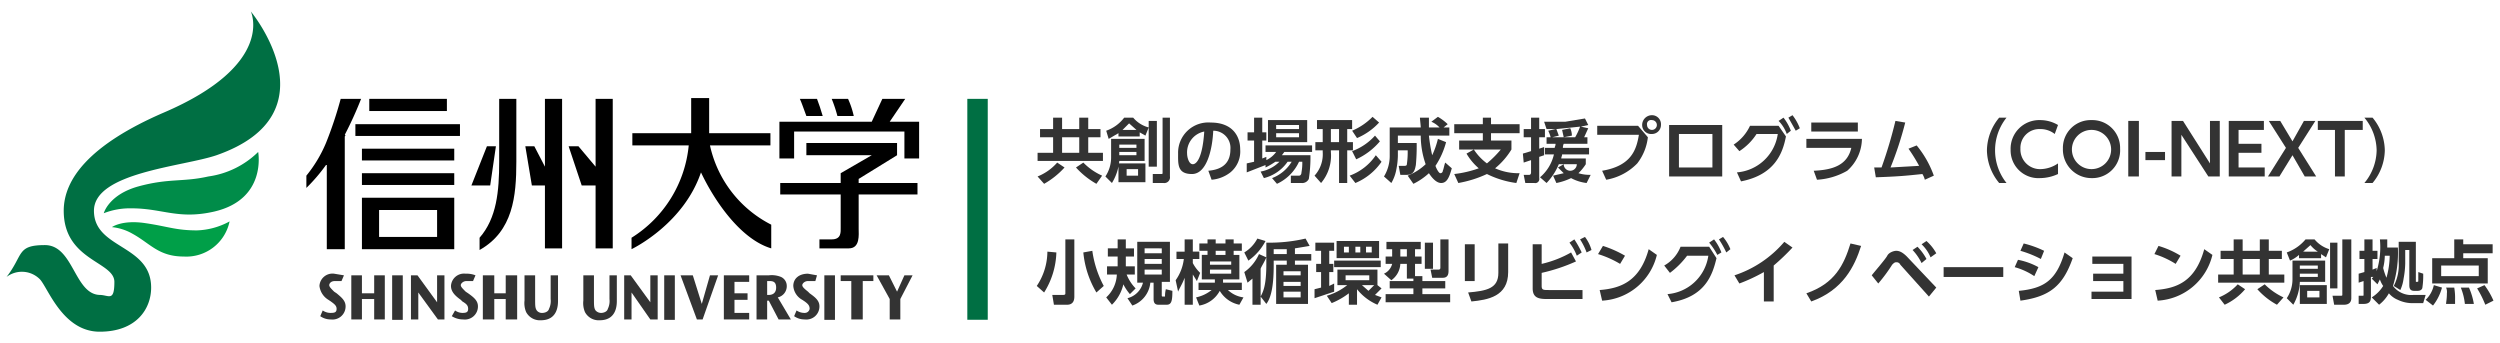 <svg id="レイヤー_1" data-name="レイヤー 1" xmlns="http://www.w3.org/2000/svg" viewBox="0 0 306 42"><defs><style>.cls-1{fill:#006f43;}.cls-2{fill:#333;}.cls-3{fill:#008c49;}.cls-4{fill:#009f48;}</style></defs><rect class="cls-1" x="118.4" y="12.1" width="2.5" height="27.04"/><path class="cls-2" d="M41.2,35.9l-.3-.2c-.4-.4-.6-.6-.6-.8s.2-.5.7-.5h.8l.3-.7-1.2-.2a1.6,1.6,0,0,0-1.8,1.5,2.3,2.3,0,0,0,1.1,1.7l.3.2c.4.3.7.5.7.9s-.2.5-.7.5a1.7,1.7,0,0,1-1-.3l-.3.7a2.2,2.2,0,0,0,1.3.4,1.6,1.6,0,0,0,1.8-1.6C42.3,36.8,41.8,36.4,41.2,35.9Z"/><polygon class="cls-2" points="45.8 35.9 44.3 35.9 44.3 33.7 43 33.7 43 39.1 44.3 39.1 44.3 36.6 45.8 36.6 45.8 39.1 47.1 39.1 47.1 33.7 45.8 33.7 45.8 35.9"/><rect class="cls-2" x="48" y="33.7" width="1.3" height="5.45"/><polygon class="cls-2" points="53.5 37 51.1 33.7 50.3 33.7 50.3 39.1 51.2 39.1 51.2 35.8 53.6 39.1 54.4 39.1 54.4 33.7 53.5 33.7 53.5 37"/><path class="cls-2" d="M57.3,35.9l-.3-.2c-.4-.4-.6-.6-.6-.8s.3-.5.7-.5h.8l.3-.7a2.9,2.9,0,0,0-1.2-.2,1.6,1.6,0,0,0-1.8,1.5c0,.7.5,1.2,1.2,1.7l.2.2c.5.3.7.5.7.9s-.2.5-.7.5a1.6,1.6,0,0,1-.9-.3l-.4.7a2.6,2.6,0,0,0,1.4.4,1.6,1.6,0,0,0,1.8-1.6C58.5,36.8,58,36.4,57.3,35.9Z"/><polygon class="cls-2" points="61.9 35.9 60.5 35.9 60.5 33.7 59.1 33.7 59.1 39.1 60.5 39.1 60.5 36.6 61.9 36.6 61.9 39.1 63.3 39.1 63.3 33.7 61.9 33.7 61.9 35.9"/><path class="cls-2" d="M68.3,33.7h-.9v2.9a2.2,2.2,0,0,1-.2,1.2c-.1.4-.6.5-.8.5a.8.8,0,0,1-.7-.3c-.2-.3-.2-.6-.2-1.4V33.7H64.2v3.1a2.8,2.8,0,0,0,.2,1.4,1.9,1.9,0,0,0,1.8,1c2.2,0,2.1-2.1,2.1-2.5Z"/><path class="cls-2" d="M75.5,33.7h-.9v2.9a2.2,2.2,0,0,1-.2,1.2c-.1.4-.6.5-.8.5a.9.9,0,0,1-.7-.3c-.2-.3-.2-.6-.2-1.4V33.7H71.4v3.1a2.8,2.8,0,0,0,.2,1.4,1.9,1.9,0,0,0,1.8,1c2.2,0,2.1-2.1,2.1-2.5Z"/><polygon class="cls-2" points="79.6 37 77.2 33.7 76.4 33.7 76.4 39.1 77.3 39.1 77.3 35.8 79.6 39.1 80.5 39.1 80.5 33.7 79.6 33.7 79.6 37"/><rect class="cls-2" x="81.3" y="33.7" width="1.3" height="5.45"/><polygon class="cls-2" points="85.9 37.2 84.8 33.7 83.3 33.7 85.3 39.1 86 39.1 87.9 33.7 86.9 33.7 85.9 37.2"/><polygon class="cls-2" points="89.9 36.7 91.5 36.7 91.5 35.9 89.9 35.9 89.9 34.5 91.7 34.5 91.7 33.7 88.6 33.7 88.6 39.1 91.7 39.1 91.7 38.3 89.9 38.3 89.9 36.7"/><path class="cls-2" d="M96.3,35a1.2,1.2,0,0,0-.7-1.1,3,3,0,0,0-1.5-.2H92.6v5.4h1.3V36.8h.2l1.2,2.3h1.5l-1.6-2.7A1.4,1.4,0,0,0,96.3,35Zm-2.2,1.1h-.2V34.4h.2c.4,0,.9,0,.9.8S94.4,36.1,94.1,36.1Z"/><path class="cls-2" d="M99.1,35.9l-.2-.2c-.5-.4-.7-.6-.7-.8s.3-.5.7-.5h.9l.2-.7-1.1-.2c-1.1,0-1.8.6-1.8,1.5a2.1,2.1,0,0,0,1.1,1.7l.3.2c.4.3.6.5.6.9a.6.6,0,0,1-.6.5,1.7,1.7,0,0,1-1-.3l-.3.7a2.2,2.2,0,0,0,1.3.4,1.6,1.6,0,0,0,1.8-1.6C100.3,36.8,99.8,36.4,99.1,35.9Z"/><rect class="cls-2" x="100.9" y="33.7" width="1.3" height="5.45"/><polygon class="cls-2" points="102.9 34.4 104.2 34.4 104.2 39.1 105.6 39.1 105.6 34.4 106.9 34.4 106.9 33.7 102.9 33.7 102.9 34.4"/><polygon class="cls-2" points="109.8 35.7 108.8 33.7 107.3 33.7 108.9 36.6 108.9 39.1 110.2 39.1 110.2 36.6 111.7 33.7 110.7 33.7 109.8 35.7"/><path d="M44.3,24.2v6.3H55.6V24.2ZM53.5,29H46.4V25.7h7.1Z"/><polygon points="72.9 30.4 75 30.4 75 12.1 72.9 12.1 72.9 20.4 70.8 17.9 69.6 17.9 71.2 22.7 72.9 22.7 72.9 30.4"/><rect x="43.5" y="15.2" width="12.8" height="1.44"/><rect x="45.2" y="12.1" width="9.5" height="1.49"/><rect x="44.3" y="18.2" width="11.3" height="1.44"/><rect x="44.3" y="21.2" width="11.3" height="1.44"/><polygon points="66.7 20.4 65.4 17.9 64.3 17.9 65.1 22.7 66.7 22.7 66.7 30.4 68.8 30.4 68.8 12.1 66.7 12.1 66.7 20.4"/><path d="M58.7,30.6c4.1-2.3,4.5-6.6,4.5-10.8V12.1H61.1v7.7c0,3.6-.3,6.9-2.4,9.3Z"/><path d="M60,22.7l.7-4.8H59.6l-1.9,4.8H60Z"/><path d="M105.1,21.9l4.7-2.9V17.5H98.7V19h8l-3.8,2.2v1.2H95.5v1.4h7.4v4c0,.6.1,1.5-1.1,1.5h-1.5v1.1h3.6c1.4,0,1.2-1.7,1.2-2.4V23.8h7.2V22.4h-7.2Z"/><path d="M104.5,14.2a10.3,10.3,0,0,0-.7-2.1h-2a17.1,17.1,0,0,1,.7,2.1Z"/><path d="M100.7,14.2c-.2-.7-.5-1.6-.7-2.1H97.9c.2.4.5,1.3.8,2.1Z"/><path d="M108.9,14.9l1.9-2.8H108l-1.3,2.8H95.4v4.5h1.8V16.1h13.5v3.3h1.8V14.9Z"/><path d="M94.4,27.5a14.3,14.3,0,0,1-7.5-9.7h7.4V16.3H86.8V12H84.6v4.3H77.4v1.5h6.9a15,15,0,0,1-7,11.3v1.4c.4-.2,6.4-3.2,8.5-9.4,1.7,3.6,4.9,8.2,8.6,9.3Z"/><path d="M40,30.5h2.2V16.7c.1-.1.1-.2,0-.2a46.3,46.3,0,0,0,2-4.4H41.7a47.5,47.5,0,0,1-1.8,5.4,16.2,16.2,0,0,1-2.4,4V23a21.1,21.1,0,0,0,2.4-2.8H40V30.5"/><path class="cls-1" d="M20,13.8c-9,3.9-12.2,8.1-12.2,12,0,6.1,6.2,6.2,6.2,8.7s-.7,1.6-1.8,1.6C9.1,36,9,30,5.5,30S2.9,31.2.8,33.9a3.1,3.1,0,0,1,4.1.3c1,1.1,2.8,6.4,7.3,6.4s6.3-2.8,6.3-5.4c0-5.3-7-4.7-7-9.4s10.9-5.4,15-6.8c14.6-5.1,4.2-17.6,4.2-17.6S33.8,7.9,20,13.8Z"/><path class="cls-3" d="M16.1,25.5a8.8,8.8,0,0,0-3.4.6s.6-2.3,4.3-3.3,5.4-.5,8.5-1.2a10.8,10.8,0,0,0,6.1-3s1.1,5.8-5.4,7.3C21.8,26.9,19.9,25.5,16.1,25.5Z"/><path class="cls-4" d="M16.2,28.6a6.3,6.3,0,0,0-2.5-.8s1.2-.9,4-.5,3.8.9,6.4.9a8.9,8.9,0,0,0,4-1.1,5.4,5.4,0,0,1-5.6,4.3C19.4,31.4,18.4,29.8,16.2,28.6Z"/><path class="cls-2" d="M134.7,16.8h-1.5v1.9H135v1h-8v-1h1.9V16.8h-1.6v-1h1.6V14.4H130v1.4h2.1V14.4h1.1v1.4h1.5Zm-4.4,3.7a10,10,0,0,1-2.5,2l-.8-.9a6.3,6.3,0,0,0,2.4-1.7Zm1.8-3.7H130v1.9h2.1Zm2.1,5.7a10,10,0,0,1-2.5-2l.9-.6a7.4,7.4,0,0,0,2.3,1.6Z"/><path class="cls-2" d="M140.1,17v2.7H137a6.2,6.2,0,0,1-.9,2.7l-.8-.8a4.2,4.2,0,0,0,.7-2.3V17Zm-.6-.3h-2.6v-.4l-1.2.7-.3-1a4.7,4.7,0,0,0,2.2-1.6h1.1a3.7,3.7,0,0,0,1.9,1.2l-.4,1-.7-.4Zm.7,3.3v2.3h-3.3V20ZM137,17.7v.4h2.1v-.4Zm0,.9V19h2.1v-.4Zm2.1-2.7-.9-.8-.8.8Zm-1.2,4.8v.8h1.4v-.8Zm3.7-5.9v5.6h-1V14.8Zm1.6-.4v7.2a.7.7,0,0,1-.8.8h-1.3V21.3h1c.1,0,.2,0,.2-.1V14.4Z"/><path class="cls-2" d="M147.9,20.9c1.1-.1,2.7-.5,2.7-2.6a2.1,2.1,0,0,0-2.1-2.3c-.1,2.3-.8,5.3-2.6,5.3s-1.7-1.2-1.7-2.5a3.7,3.7,0,0,1,4-3.8c2.6,0,3.6,1.6,3.6,3.3a3.3,3.3,0,0,1-1.2,2.8,4.3,4.3,0,0,1-2.3.9Zm-2.6-2.1c0,.4.2,1.3.7,1.3s1.2-.9,1.4-4A2.6,2.6,0,0,0,145.3,18.8Z"/><path class="cls-2" d="M156.1,19.8a8.8,8.8,0,0,1-1.2.7v-.3l-2.3.9V20l.9-.2V17.2h-.8v-1h.8V14.4h1v1.8h.5v1h-.5v2.2l.5-.2v.4a3.2,3.2,0,0,0,1.2-1h-1.3v-.8h5.7v.8h-3.4l-.3.4h3.5a17.4,17.4,0,0,1-.2,2.9.9.9,0,0,1-.9.5H158v-.9h1c.2,0,.3-.2.3-.4a6.2,6.2,0,0,0,.1-1.3H159a5.5,5.5,0,0,1-2.7,2.7l-.6-.7a4.8,4.8,0,0,0,2.4-2h-.5a5,5,0,0,1-2.9,2l-.4-.8a4.3,4.3,0,0,0,2.3-1.2Zm-.9-5.1H160v2.7h-4.8Zm1,.6v.5H159v-.5Zm0,1v.5H159v-.5Z"/><path class="cls-2" d="M163.9,22.4v-4h-1v.2a5.2,5.2,0,0,1-1.2,3.8l-.8-.9a3.9,3.9,0,0,0,1-2.9v-.2H161v-1h.9V15.8h-.7V14.7h4.3v1.1h-.6v1.6h.7v1h-.7v4Zm-1-6.6v1.6h1V15.8Zm6.2,4a7.3,7.3,0,0,1-3.2,2.6l-.7-.9a6.6,6.6,0,0,0,3.2-2.5Zm-.2-2.5a8.3,8.3,0,0,1-2.9,2.2l-.5-1a7,7,0,0,0,2.8-1.9Zm-.1-2.3a7.8,7.8,0,0,1-2.7,1.9l-.6-.9a7.7,7.7,0,0,0,2.5-1.7Z"/><path class="cls-2" d="M172.3,21.5a6.8,6.8,0,0,0,2.2-1.4,10.6,10.6,0,0,1-.6-3.5h-2.8v.9h2.3a24.4,24.4,0,0,1-.1,2.7c-.1.5-.2,1.2-1.1,1.2h-.8l-.2-1.1h.7c.1,0,.3,0,.3-.2a10.3,10.3,0,0,0,.1-1.7h-1.2v.7a9.9,9.9,0,0,1-.2,1.7,4.9,4.9,0,0,1-.6,1.6l-.9-.8a4.8,4.8,0,0,0,.7-2.6V15.6h3.8c0-.2-.1-1-.1-1.2h1.1v1.2h1.3a3,3,0,0,0-1-.7l.8-.6a6.1,6.1,0,0,1,1.2.9l-.5.4h.7v1h-2.5a20,20,0,0,0,.4,2.4,10.3,10.3,0,0,0,.7-2l1,.4a9.7,9.7,0,0,1-1.3,2.9c.1.3.4.9.6.9a.3.3,0,0,0,.3-.3c.1-.2.2-.8.3-1l.8.7c-.3,1.1-.6,1.8-1.3,1.8s-1.3-.9-1.5-1.2a8,8,0,0,1-1.9,1.3Z"/><path class="cls-2" d="M185.6,22.4a11.5,11.5,0,0,1-3.6-1.1,14,14,0,0,1-3.5,1.1l-.5-1.1a13.2,13.2,0,0,0,3-.7,7,7,0,0,1-1.5-1.8l.9-.5A6.6,6.6,0,0,0,182,20a13.2,13.2,0,0,0,1.7-1.7h-5.1V17.2h2.9v-.9H178V15.2h3.5v-.8h1v.8H186v1.1h-3.5v.9H185v1.1a9.1,9.1,0,0,1-2,2.3,7,7,0,0,0,3,.6Z"/><path class="cls-2" d="M186.4,18.8l1-.3V16.8h-.9v-1h.9V14.4h1v1.4h.7v1h-.7v1.4l.6-.2v1l-.6.2v2.6a.5.5,0,0,1-.6.6h-1.1l-.2-1h.7c.1,0,.2-.1.2-.3V19.6l-.9.3Zm8-3.1-.5,1.1h.4v.8h-2.9a1.1,1.1,0,0,0-.1.5h3.2v.8h-3.3c0,.2-.1.3-.1.5h3v.7a6.2,6.2,0,0,1-.9,1.1,4.7,4.7,0,0,0,1.5.2l-.5,1a5.3,5.3,0,0,1-1.9-.6,7.4,7.4,0,0,1-1.8.6l-.4-.9,1.3-.3-.7-.7.7-.4a.8.8,0,0,0,1.6,0h-2.2a7.4,7.4,0,0,1-1.5,2.3l-.8-.7a5.2,5.2,0,0,0,1.7-2.8h-1.1v-.8h1.2c0-.2.1-.2.1-.5h-1.1v-.8h.5a4.1,4.1,0,0,0-.3-.8l.9-.2h-1.1l-.3-.9h2.6l2.4-.4.4.8-.9.2Zm-1.6,1.1a7.5,7.5,0,0,0,.6-1.3l-2.9.3.3.8-.8.2h1.4l-.2-.9,1-.2a2.3,2.3,0,0,1,.2.9l-1,.2Z"/><path class="cls-2" d="M200.5,15.4l1.2,1.4a6.4,6.4,0,0,1-1.3,3.2,6.9,6.9,0,0,1-3.8,2l-.5-1.1c3.6-.6,4.2-2.6,4.5-4.4h-5.1V15.4Zm2.8-.1a1.1,1.1,0,0,1-1.1,1.1,1.1,1.1,0,0,1-1.2-1.1,1.2,1.2,0,0,1,1.2-1.2A1.1,1.1,0,0,1,203.3,15.3Zm-1.7,0a.6.6,0,0,0,.6.6.6.6,0,0,0,.6-.6.6.6,0,0,0-.6-.6A.5.5,0,0,0,201.6,15.3Z"/><path class="cls-2" d="M210.8,15.3v6.3h-6.5V15.3Zm-1.2,1.1h-4.1v4.1h4.1Z"/><path class="cls-2" d="M212.6,21.1a5.5,5.5,0,0,0,5-4.7H215a7,7,0,0,1-2.1,2.1l-.7-.8a5.5,5.5,0,0,0,2-2.3h3.5l.9,1.3c-.4,2.1-1.4,4.7-5.5,5.5Zm5.7-6.7a6.1,6.1,0,0,1,.9,1.6l-.5.4a4.4,4.4,0,0,0-1-1.6Zm1.1-.3a6.1,6.1,0,0,1,.9,1.6l-.5.3-.9-1.6Z"/><path class="cls-2" d="M227.9,17a5.3,5.3,0,0,1-1.8,3.9,8.4,8.4,0,0,1-3.7,1.1l-.4-1.1c2.2-.1,4.1-.6,4.6-2.8h-5.5V17Zm-.5-2v1.1h-5.7V15Z"/><path class="cls-2" d="M229.4,20.5h.9a54.6,54.6,0,0,0,1.7-5.7l1.2.2a42.3,42.3,0,0,1-1.8,5.5l3.5-.2a21.3,21.3,0,0,0-1.3-2.1l1-.4a12.3,12.3,0,0,1,2.1,3.7l-1.1.5a2.4,2.4,0,0,0-.3-.7c-1.9.2-2.8.3-5.7.4Z"/><path class="cls-2" d="M244.7,22.4a6.4,6.4,0,0,1-1.5-4,6.4,6.4,0,0,1,1.5-4h.9a6.4,6.4,0,0,0,0,8Z"/><path class="cls-2" d="M251.9,21.3a5.3,5.3,0,0,1-2.2.5,3.4,3.4,0,0,1-3.6-3.5,3.5,3.5,0,0,1,3.6-3.6,4.3,4.3,0,0,1,2.2.6l-.4,1.1a2.8,2.8,0,0,0-1.8-.6,2.3,2.3,0,0,0-2.4,2.4,2.4,2.4,0,0,0,2.5,2.5,3.9,3.9,0,0,0,2.1-.7Z"/><path class="cls-2" d="M252.5,18.2a3.4,3.4,0,0,1,3.5-3.5,3.4,3.4,0,0,1,3.5,3.5,3.4,3.4,0,0,1-3.5,3.6A3.5,3.5,0,0,1,252.5,18.2Zm5.9,0a2.4,2.4,0,1,0-2.4,2.5A2.4,2.4,0,0,0,258.4,18.2Z"/><path class="cls-2" d="M261.8,14.8v6.8h-1.3V14.8Z"/><path class="cls-2" d="M265,18.6v1h-2.4v-1Z"/><path class="cls-2" d="M267.2,14.8l3.3,5.2V14.8h1.2v6.8h-1.4L267,16.5v5.1h-1.2V14.8Z"/><path class="cls-2" d="M276.8,17.6v1.1H274v1.8h3.2v1.1h-4.4V14.8h4.3v1.1H274v1.7Z"/><path class="cls-2" d="M280.6,17.3l1.4-2.5h1.4l-2.1,3.3,2.2,3.5h-1.4L280.6,19,279,21.6h-1.4l2.2-3.5-2.1-3.3h1.4Z"/><path class="cls-2" d="M287,21.6h-1.2V15.9h-2.1V14.8h5.5v1.1H287Z"/><path class="cls-2" d="M289.4,22.4a6.4,6.4,0,0,0,1.5-4,6.4,6.4,0,0,0-1.5-4h1a6.4,6.4,0,0,1,1.5,4,6.4,6.4,0,0,1-1.5,4Z"/><path class="cls-2" d="M129.3,30.9a9.7,9.7,0,0,1-1.5,4.9l-.9-.8a7.6,7.6,0,0,0,1.3-4.2Zm2.2-1.6v7c0,.4-.1,1-.9,1H129l-.2-1.2h1.3c.3,0,.3-.1.3-.2V29.3Zm2.7,6.5a11.7,11.7,0,0,1-1.6-4.9l1.1-.2a12.8,12.8,0,0,0,1.4,4.3Z"/><path class="cls-2" d="M138.3,36a5.8,5.8,0,0,1-.8-1.2,5.1,5.1,0,0,1-1.4,2.5l-.7-.9a4,4,0,0,0,1.3-2.8h-1.2v-1h1.3V31.4h-1.2v-1h1.2V29.3h1v1.1h1v1h-1v1.2h1.1v1h-1a5.2,5.2,0,0,0,1.1,1.7Zm4.9-6.4v4.9h-1v1.6c0,.1,0,.2.1.2h.3a3.4,3.4,0,0,1,.1-.9l.8.2c0,1.2-.1,1.7-.7,1.7h-1c-.4,0-.6-.2-.6-.7v-2h-.4a3.3,3.3,0,0,1-2.2,2.8l-.6-.9a2.6,2.6,0,0,0,1.9-1.9h-.7V29.6Zm-3.1.8V31h2.1v-.6Zm0,1.3v.6h2.1v-.6Zm0,1.3v.6h2.1V33Z"/><path class="cls-2" d="M143.9,34.3a5.6,5.6,0,0,0,1-2.6H144v-.9h1V29.3h1v1.5h.8v.9H146v.5a4.6,4.6,0,0,0,.9,1.2l-.4,1-.5-.8v3.7h-1V34c-.3.8-.7,1.4-.8,1.7Zm5.8-.1v.4H152v.9h-1.7a3.4,3.4,0,0,0,1.9.9l-.5.9a3.6,3.6,0,0,1-2.4-1.7,3.5,3.5,0,0,1-2.5,1.8l-.4-1a4.5,4.5,0,0,0,1.9-.9h-1.6v-.9h2v-.4h-1.6v-3h.7v-.5h-1v-.9h1v-.5h1v.5H150v-.5h1v.5h1v.9h-1v.5h.7v3ZM148.1,32v.4h2.6V32Zm0,1v.5h2.6V33Zm1.9-1.8v-.5h-1.2v.5Z"/><path class="cls-2" d="M154.9,29.5a6.7,6.7,0,0,1-2.1,2.4l-.5-1a4.3,4.3,0,0,0,1.6-1.7Zm.1.2a19.5,19.5,0,0,0,4.8-.5l.5.9-1.8.3v.7h2v.8h-2v.5h1.6v4.8h-3.9V32.4h1.3v-.5h-1.6v.6c0,2-.2,3.8-.9,4.7l-.7-.9c.3-.6.7-1.3.7-4v-.8c-.3.7-.6,1.1-.7,1.4v4.4h-1V34.1l-.6.5-.4-1.3a5.3,5.3,0,0,0,1.8-2.2l.9.4Zm.9,1.4h1.6v-.6h-1.6Zm3.3,2.1h-2.1v.5h2.1Zm0,1.3h-2.1V35h2.1Zm0,1.2h-2.1v.7h2.1Z"/><path class="cls-2" d="M160.9,35.4l.8-.2V33.3h-.6v-1h.6V30.7H161v-1h2.3v1h-.6v1.6h.5v1h-.5V35l.6-.3v1l-2.4.8Zm7.7-.5.5.4-.8.8.8.3-.5.9a6.4,6.4,0,0,1-2.5-1.9v1.9h-1V35.9a9.2,9.2,0,0,1-2.1,1.2l-.6-.9a7.3,7.3,0,0,0,2.5-1.3h-1.2V33h4.9Zm.4-3v.8h-5.7v-.8Zm-.2-2.4v2.1h-5.2V29.5Zm-4.3.7v.7h.6v-.7Zm.2,3.5v.6h2.9v-.6Zm1.2-3.5v.7h.6v-.7Zm.8,4.7.8.7.7-.7Zm.5-4.7v.7h.7v-.7Z"/><path class="cls-2" d="M173,34.1h-.8V32.3h-.8a2.6,2.6,0,0,1-1.1,2l-.9-.8a1.8,1.8,0,0,0,1-1.2h-.8v-.9h.8v-.9h-.7v-.9h4.2v.9h-.7v.9h.8v.9h-.8v1.5h.9v.6h2.8v.9h-2.8V36h3.4v1h-7.9V36H173v-.7h-2.9v-.9H173Zm-1.6-3.6v.9h.8v-.9Zm3-.8h1v3.2h-1Zm1.9-.4h1v3.8c0,.3,0,.9-.7.9h-1.3l-.2-1h1a.2.2,0,0,0,.2-.2Z"/><path class="cls-2" d="M180.5,34.4h-1.2V29.9h1.2Zm4.1-1.1c0,3-2.5,3.4-4.5,3.6l-.4-1.1c2.3-.2,3.7-.5,3.7-2.4V29.8h1.2Z"/><path class="cls-2" d="M188.7,32.3a13.3,13.3,0,0,0,3.6-1.4l.6,1.1a21.8,21.8,0,0,1-4.2,1.4V35c0,.5.2.5.9.5h4.1v1.1h-4.3c-1,0-1.8-.1-1.8-1.3V29.9h1.1Zm4-3a12.9,12.9,0,0,1,.9,1.6l-.6.4a6.1,6.1,0,0,0-.9-1.6ZM194,29a4.8,4.8,0,0,1,.8,1.6l-.6.3a8,8,0,0,0-.8-1.6Z"/><path class="cls-2" d="M198.3,32.3a12.2,12.2,0,0,0-2.7-1.2l.6-1a13.2,13.2,0,0,1,2.7,1.2Zm-2.5,3.2c2.5-.2,4.9-1,6-5l1,.7a7.3,7.3,0,0,1-6.7,5.6Z"/><path class="cls-2" d="M204.1,36a5.5,5.5,0,0,0,5-4.7h-2.6a10.3,10.3,0,0,1-2.1,2.1l-.7-.9a4.5,4.5,0,0,0,2-2.3h3.5l.9,1.4c-.5,2.1-1.4,4.7-5.5,5.4Zm5.7-6.7a6.1,6.1,0,0,1,.9,1.6l-.5.3a7.8,7.8,0,0,0-1-1.5Zm1.1-.3a5.4,5.4,0,0,1,.9,1.5l-.5.4a12.9,12.9,0,0,0-.9-1.6Z"/><path class="cls-2" d="M217.1,36.9h-1.2V33.3a21.1,21.1,0,0,1-3,1.4l-.6-1a13.6,13.6,0,0,0,6.1-4.1l1,.7a27,27,0,0,1-2.3,2.2Z"/><path class="cls-2" d="M221.1,35.9c3.5-1.2,4.6-3.5,5.4-6.1l1.3.3c-.8,2.5-2.2,5.4-6.1,6.8Z"/><path class="cls-2" d="M229.1,33.7c.3-.4,1.7-2,1.9-2.4s.8-.6,1.1-.6.7.1,1.3.7l3.6,3.8-.9,1.1-3.5-3.9a.5.5,0,0,0-.5-.3c-.2,0-.3.1-.5.3a19.5,19.5,0,0,1-1.7,2.3Zm5.6-3.5a6.5,6.5,0,0,1,1.1,1.5l-.6.5a6.4,6.4,0,0,0-1.1-1.6Zm1.1-.7A5.7,5.7,0,0,1,237,31l-.7.5a4.6,4.6,0,0,0-1.1-1.6Z"/><path class="cls-2" d="M245.2,32.7v1.2h-7.3V32.7Z"/><path class="cls-2" d="M249,33.8a8.3,8.3,0,0,0-2.4-1.1l.4-.9a8.5,8.5,0,0,1,2.5.9Zm-1.9,1.8c3.1-.3,4.6-1.3,5.6-4.7l1,.7c-1.2,3.4-2.8,4.7-6.4,5.2Zm2.7-3.9a13,13,0,0,0-2.5-1l.4-.9a12.5,12.5,0,0,1,2.5.9Z"/><path class="cls-2" d="M256.2,34.4v-.9h3.7V32.3h-3.8v-.9h4.8v5.2H256v-.9h3.9V34.4Z"/><path class="cls-2" d="M266.3,32.3a10.8,10.8,0,0,0-2.6-1.2l.5-1a11.2,11.2,0,0,1,2.7,1.2Zm-2.5,3.2c2.6-.2,4.9-1,6-5l1,.7a7.3,7.3,0,0,1-6.7,5.6Z"/><path class="cls-2" d="M279.3,31.7h-1.6v1.9h1.9v1h-8.1v-1h1.9V31.7h-1.6v-1h1.6V29.3h1.1v1.4h2.1V29.3h1.1v1.4h1.6Zm-4.5,3.7a7.2,7.2,0,0,1-2.5,1.9l-.7-.9a6.4,6.4,0,0,0,2.3-1.6Zm1.8-3.7h-2.1v1.9h2.1Zm2.1,5.6a8.8,8.8,0,0,1-2.4-1.9l.9-.6a8,8,0,0,0,2.3,1.6Z"/><path class="cls-2" d="M284.6,31.9v2.6h-3.1a6.1,6.1,0,0,1-.8,2.8l-.8-.8a4.2,4.2,0,0,0,.7-2.3V31.9Zm-.5-.3h-2.7v-.4a4.1,4.1,0,0,1-1.1.7l-.4-1a5.3,5.3,0,0,0,2.3-1.6h1.1a3.8,3.8,0,0,0,1.8,1.2l-.4,1-.6-.4Zm.7,3.3v2.3h-3.3V34.9Zm-3.3-2.4v.4h2.2v-.4Zm0,1v.4h2.2v-.4Zm2.2-2.7a3.6,3.6,0,0,1-.9-.8l-.9.8Zm-1.3,4.8v.8h1.5v-.8Zm3.7-5.9v5.6h-.9V29.7Zm1.7-.4v7.2c0,.4-.2.8-.9.8h-1.2l-.2-1.1h1c.1,0,.2,0,.2-.1V29.3Z"/><path class="cls-2" d="M290.3,36.4a4.3,4.3,0,0,0,1.4-1.4,3,3,0,0,1-.4-.8l-.3.6-.7-.7.2-.2h-.3v2.4c0,.5-.1.9-.9.9h-.6V36.2h.5c.1,0,.1,0,.1-.2V34.4l-.6.2V33.5l.7-.2V31.7h-.6v-1h.6V29.3h1v1.4h.6v1h-.6V33l.5-.2v.4a9.9,9.9,0,0,0,.4-3.9h.9v1h1.3a13.7,13.7,0,0,1-.6,4.7,2.8,2.8,0,0,0,2.5,1.1h1.5l-.3,1h-1.1a4.1,4.1,0,0,1-2-.4,2.8,2.8,0,0,1-1.1-.8,4.6,4.6,0,0,1-1.2,1.4Zm1.6-5.1a6.8,6.8,0,0,1-.2,1.5,8.3,8.3,0,0,0,.4,1.2,10.3,10.3,0,0,0,.4-2.7Zm3.8-1.7v4.8c0,.1,0,.1.1.1s.2,0,.2-.1V33.3l.6.2a9.7,9.7,0,0,1-.1,1.7c0,.1-.1.4-.6.4h-.4c-.5,0-.6-.3-.6-.7V30.6h-.5v1.6a10.9,10.9,0,0,1-.2,1.9,4.9,4.9,0,0,1-.4,1.4L293,35a5.7,5.7,0,0,0,.6-3V29.6Z"/><path class="cls-2" d="M296.9,36.7a3.5,3.5,0,0,0,1-1.8l1,.3a6.1,6.1,0,0,1-1.1,2.2Zm8.2-5.7h-3.6v.6h3v3.1h-6.8V31.6h2.7V29.3h1.1v.6h3.6Zm-1.7,1.5h-4.6v1.3h4.6Zm-4,4.7c0-.2.1-.6.1-1.3a1.3,1.3,0,0,0-.1-.7h1a7.6,7.6,0,0,1,.1,1.5v.5Zm2.3,0a7.2,7.2,0,0,0-.5-2h1a8.2,8.2,0,0,1,.6,2Zm2.5.1a12.4,12.4,0,0,0-1-2l.9-.4a9.3,9.3,0,0,1,1.1,1.9Z"/></svg>